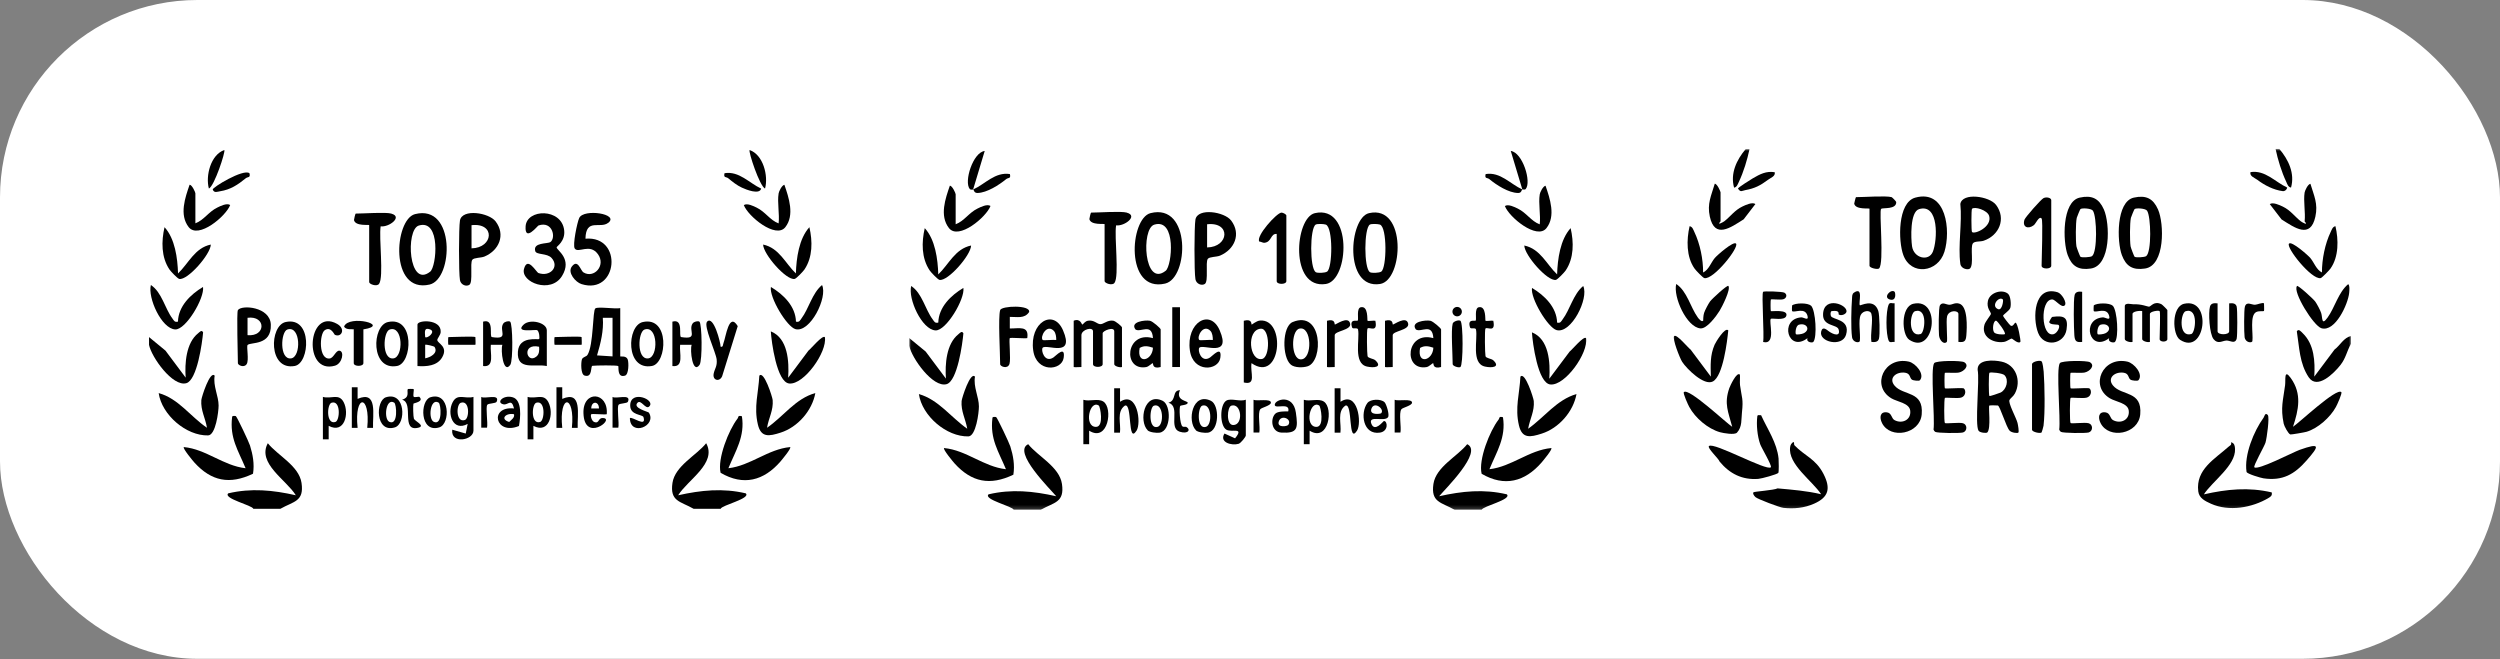 <?xml version="1.0" encoding="UTF-8"?> <svg xmlns="http://www.w3.org/2000/svg" width="671" height="177" viewBox="0 0 671 177" fill="none"><rect x="0" y="0" width="671" height="177" fill="#808080" stroke="none"/><rect width="671" height="176.824" rx="53" fill="white"></rect><g clip-path="url(#clip0_4990_708)"><path d="M186.164 136.558C182.624 134.526 179.746 134.63 180.491 129.613C181.175 125.032 186.93 122.233 189.539 118.958C192.499 124.348 184.549 128.805 182.024 132.93C188.152 131.562 194.011 130.961 200.159 132.412C201.629 133.801 193.659 135.604 193.431 136.558H186.185H186.164Z" fill="black"></path><path d="M67.99 136.558C67.763 135.625 59.792 133.801 61.262 132.412C67.431 130.961 73.27 131.541 79.398 132.93C76.872 128.805 68.943 124.348 71.883 118.958C74.491 122.233 80.247 125.011 80.93 129.613C81.675 134.651 78.797 134.547 75.257 136.558H68.011H67.99Z" fill="black"></path><path d="M40 90.474L44.41 94.102L49.834 101.358C49.565 97.543 49.917 92.029 53.188 89.438C53.602 89.106 54.12 88.422 54.513 89.21C54.285 91.905 52.919 102.042 50 102.85C46.335 103.866 40.663 95.864 40 92.568V90.495V90.474Z" fill="black"></path><path d="M111.384 57.472C122.294 54.673 121.694 74.906 115.297 76.378C104.469 78.865 105.815 58.902 111.384 57.472ZM112.398 60.54C108.817 61.639 109.645 77.539 115.462 72.916C117.181 71.548 118.382 58.695 112.398 60.54Z" fill="black"></path><path d="M63.312 111.702C63.664 111.992 66.811 118.626 67.1 119.58C67.866 122.026 68.322 124.555 67.908 127.146C61.635 130.152 56.728 129.157 52.173 124.14C51.78 123.705 48.964 120.326 49.337 119.994C55.32 120.554 59.937 125.011 65.92 125.674C63.912 120.844 61.614 117.569 62.297 111.951C62.235 111.495 63.27 111.64 63.333 111.702H63.312Z" fill="black"></path><path d="M199.124 111.702C199.994 117.154 197.427 120.969 195.501 125.674C201.464 124.99 206.101 120.554 212.084 119.994C212.457 120.326 209.869 123.394 209.476 123.871C205.004 129.012 199.559 130.504 193.41 126.897C192.499 123.166 195.584 115.392 197.944 112.365C198.275 111.93 197.944 111.412 199.124 111.723V111.702Z" fill="black"></path><path d="M147.698 64.997C149.292 63.877 148.339 59.213 144.53 60.519C144.282 60.602 140.803 65.08 141.073 60.747C141.362 56 150.72 55.813 151.424 61.784C151.776 64.748 149.395 66.137 149.395 66.386C149.395 67.174 153.702 69.433 150.844 74.077C147.843 78.969 139.706 75.756 140.638 72.19C141.569 68.625 143.93 73.082 144.53 73.289C147.635 74.367 150.203 71.63 148.05 69.246C146.849 67.899 143.971 68.459 143.66 67.401C142.977 65.018 146.952 65.494 147.698 64.976V64.997Z" fill="black"></path><path d="M126.001 76.44C125.11 77.021 123.682 76.44 123.454 75.196C123.102 73.31 123.123 61.058 123.454 59.172C124.054 55.938 131.238 57.078 133.019 59.421C135.772 63.048 133.93 67.215 130.038 68.853C129.085 69.247 127.222 69.122 126.767 69.724C126.083 70.677 127.015 75.756 125.98 76.44H126.001ZM126.559 66.655C132.46 66.552 133.019 59.711 126.559 60.436V66.655Z" fill="black"></path><path d="M166.475 82.721V95.657C166.475 95.781 168.09 95.367 168.483 96.486C168.773 97.295 168.794 100.487 167.759 100.819C165.564 101.503 166.123 98.456 165.937 98.248C165.688 97.999 159.705 98.062 159.001 98.186C158.442 98.29 159.105 101.482 156.89 100.798C155.834 100.466 155.917 97.315 156.186 96.465C156.413 95.781 157.345 95.781 157.676 95.263C159.353 92.61 159.022 83.24 159.809 82.763C160.637 82.245 165.088 82.991 166.475 82.701V82.721ZM164.384 85.292H161.796C162.065 88.733 161.217 92.112 160.244 95.388L164.405 95.657V85.313L164.384 85.292Z" fill="black"></path><path d="M163.225 59.814C161.072 61.494 157.263 58.425 157.138 64.064C167.366 63.194 165.834 79.301 156.082 76.254C154.468 75.756 152.252 73.165 153.474 71.548C155.13 69.371 155.772 72.605 156.621 73.123C159.416 74.823 162.687 71.278 160.492 68.231C158.298 65.184 155.213 68.106 154.261 66.697C153.64 65.785 154.923 59.669 155.461 58.508C156.662 55.917 166.331 57.41 163.246 59.814H163.225Z" fill="black"></path><path d="M57.618 100.84C57.142 103.555 58.674 106.292 58.674 108.841C58.674 110.479 57.888 116.802 55.859 116.864C50 117.009 43.416 111.35 42.588 105.504C47.867 106.934 51.159 111.847 55.548 114.812C55.113 112.158 53.83 110.147 54.037 107.37C54.099 106.582 56.397 99.326 57.618 100.84Z" fill="black"></path><path d="M205.873 114.812C210.242 111.826 213.534 106.934 218.834 105.504C217.985 110.23 214.093 114.666 209.517 116.118C206.432 117.113 204.259 117.527 203.41 113.92C202.292 109.194 203.575 105.483 203.803 100.839C205.025 99.347 207.323 106.582 207.385 107.369C207.612 110.147 206.308 112.158 205.873 114.812Z" fill="black"></path><path d="M105.049 57.347C108.155 58.177 104.428 61.058 102.171 60.747C101.654 63.836 103.062 74.346 101.737 76.191C101.136 77.02 99.087 76.274 99.087 75.715V60.436C99.087 60.208 95.401 60.809 95.008 59.068C94.987 58.965 95.36 57.327 95.464 57.327C97.658 57.327 103.434 56.891 105.049 57.327V57.347Z" fill="black"></path><path d="M211.567 101.358L216.991 94.102C217.592 93.688 220.78 89.79 221.401 90.495C222.043 94.496 215.791 103.306 211.836 102.933C208.462 102.622 207.054 91.677 206.888 88.94C211.505 90.785 211.816 97.046 211.546 101.358H211.567Z" fill="black"></path><path d="M63.85 83.24C64.802 81.747 72.525 82.307 72.691 87.137C72.897 92.838 67.266 91.76 66.459 92.589C66.086 92.962 66.914 96.694 66.19 97.751C65.465 98.808 63.85 98 63.85 97.481C63.85 95.491 63.477 83.841 63.85 83.24ZM66.438 89.957C71.428 90.412 71.448 84.65 66.438 85.292V89.957Z" fill="black"></path><path d="M206.909 77.021C210.283 79.031 213.534 82.224 213.637 86.329C214.548 86.536 214.673 86.059 215.107 85.479C217.095 82.846 217.964 78.7 220.635 76.502C222.229 79.84 217.405 89.417 213.492 88.339C211.174 87.697 206.433 79.778 206.909 77.021Z" fill="black"></path><path d="M47.764 86.329C47.867 82.203 51.139 79.011 54.492 77.021C54.948 79.985 49.876 88.567 47.019 88.422C43.333 88.215 39.607 79.882 40.497 76.502C43.437 78.41 44.265 82.825 46.273 85.479C46.708 86.059 46.832 86.536 47.743 86.329H47.764Z" fill="black"></path><path d="M112.047 98.248V87.116C112.047 85.831 118.527 85.561 118.279 89.148C118.217 89.977 117.347 90.847 117.368 91.262C117.43 92.195 120.329 92.962 118.714 95.844C117.389 98.227 114.49 98.414 112.047 98.248ZM114.118 90.474C114.594 90.993 117.14 89.044 115.401 88.401C113.766 87.8 114.035 89.127 114.118 90.474ZM116.643 93.128C116.519 92.9 114.283 92.382 114.118 92.547V96.175C115.443 95.926 117.679 94.828 116.643 93.128Z" fill="black"></path><path d="M204.817 65.639C209.144 66.552 210.78 70.698 213.616 73.392C213.74 69.288 214.444 64.064 217.239 60.975C218.109 64.727 218.15 69.018 215.914 72.335C215.562 72.853 213.74 74.781 213.285 74.864C211.028 75.3 204.879 68.251 204.817 65.639Z" fill="black"></path><path d="M47.785 73.392C50.621 70.698 52.277 66.531 56.583 65.639C56.521 68.251 50.352 75.3 48.116 74.864C47.66 74.781 45.838 72.853 45.486 72.335C43.251 69.018 43.292 64.748 44.161 60.975C46.977 64.064 47.66 69.288 47.785 73.392Z" fill="black"></path><path d="M180.471 86.328C183.597 85.416 182.044 90.371 182.831 90.474C187.655 91.241 184.611 88.692 185.895 86.826C186.268 86.287 187.344 86.08 187.717 86.328C188.421 86.784 188.566 96.797 187.758 97.937C185.874 100.549 185.129 93.874 185.646 92.547H182.541C182.293 94.724 183.68 98.663 180.471 98.248V86.349V86.328Z" fill="black"></path><path d="M129.666 86.328C132.792 85.416 131.239 90.371 132.026 90.474C136.85 91.241 133.806 88.692 135.09 86.826C135.462 86.287 136.539 86.08 136.912 86.328C137.616 86.784 137.76 96.797 136.953 97.937C135.069 100.549 134.324 93.874 134.841 92.547H131.736C131.487 94.724 132.875 98.663 129.666 98.248V86.349V86.328Z" fill="black"></path><path d="M146.766 98.248C143.64 97.564 138.651 99.596 139.003 94.393C139.313 90.06 144.427 91.262 144.696 90.993C144.882 90.806 144.758 89.023 144.199 88.63C143.785 88.339 138.029 89.48 140.555 87.116C142.294 85.479 146.766 86.598 146.766 88.671V98.248ZM144.696 93.066C139.913 92.009 141.342 97.834 143.971 95.699C144.758 95.056 144.779 94.019 144.696 93.066Z" fill="black"></path><path d="M104.138 86.432C111.384 84.836 110.68 97.481 106.581 98.228C99.418 99.534 99.77 87.386 104.138 86.432ZM104.594 88.443C102.813 89.044 102.42 96.549 105.567 96.196C108.362 95.885 108.217 87.22 104.594 88.443Z" fill="black"></path><path d="M76.665 86.432C83.911 84.836 83.207 97.481 79.108 98.228C71.945 99.534 72.297 87.386 76.665 86.432ZM77.121 88.443C75.34 89.044 74.947 96.549 78.094 96.196C80.889 95.885 80.744 87.22 77.121 88.443Z" fill="black"></path><path d="M172.542 86.432C179.788 84.836 179.084 97.481 174.985 98.228C167.821 99.534 168.173 87.386 172.542 86.432ZM172.997 88.443C171.217 89.044 170.823 96.549 173.97 96.196C176.765 95.885 176.62 87.22 172.997 88.443Z" fill="black"></path><path d="M193.431 93.066C194.135 93.211 193.99 92.526 194.197 92.029C194.839 90.433 195.647 83.633 198.007 87.531L193.825 100.984C193.141 102.581 191.195 102.125 191.547 100.3C191.816 98.932 192.541 98.352 192.355 96.486C192.168 94.62 188.732 87.427 189.788 86.328C191.527 84.545 193.411 91.967 193.411 93.045L193.431 93.066Z" fill="black"></path><path d="M52.442 59.939C54.782 59.047 55.941 56.871 58.322 55.71C59.171 55.295 60.889 54.425 61.78 55.026C60.682 58.011 53.229 64.272 50.641 60.955C48.053 57.638 49.71 52.994 50.89 49.574C51.552 49.615 52.442 51.605 52.442 51.895V59.918V59.939Z" fill="black"></path><path d="M208.979 51.916C209.062 51.377 209.828 49.74 210.531 49.594C211.712 53.015 213.326 57.742 210.78 60.975C208.233 64.209 200.739 58.032 199.642 55.047C200.532 54.445 202.25 55.316 203.099 55.731C205.48 56.892 206.639 59.089 208.979 59.96C209.269 57.493 208.585 54.279 208.979 51.937V51.916Z" fill="black"></path><path d="M89.853 89.853C89.708 89.79 88.818 87.51 87.162 88.629C85.713 89.624 85.485 96.569 88.487 96.217C89.563 96.092 90.122 94.04 91.075 94.123C92.503 94.227 91.903 97.564 89.915 98.145C81.241 100.674 82.462 82.431 90.474 86.93C92.917 88.298 91.613 90.703 89.853 89.853Z" fill="black"></path><path d="M127.077 106.52V115.579C127.077 118.211 120.887 119.289 121.384 115.33L125.007 116.366L125.524 113.775C121.57 115.952 119.872 111.018 121.508 107.929C122.812 105.462 124.862 107.183 127.098 106.52H127.077ZM123.703 108.095C122.419 108.489 122.315 113.506 124.738 112.739C126.021 112.345 126.125 107.328 123.703 108.095Z" fill="black"></path><path d="M97.534 88.402V97.461C97.534 98.435 94.946 98.435 94.946 97.461V88.402C94.946 88.257 92.752 88.692 92.358 87.614C93.683 84.38 104.987 87.241 97.534 88.402Z" fill="black"></path><path d="M86.644 106.52C88.859 107.183 90.929 105.462 92.233 107.929C93.828 110.997 92.44 116.553 88.217 114.293V117.921H86.664V106.54L86.644 106.52ZM88.983 108.095C87.741 108.489 87.492 114.045 90.018 113.257C91.26 112.863 91.509 107.307 88.983 108.095Z" fill="black"></path><path d="M141.59 106.52C143.806 107.183 145.876 105.462 147.18 107.929C148.774 110.997 147.387 116.553 143.164 114.293V117.921H141.611V106.54L141.59 106.52ZM143.93 108.095C142.688 108.489 142.439 114.045 144.965 113.257C146.207 112.863 146.456 107.307 143.93 108.095Z" fill="black"></path><path d="M162.832 111.184C162.066 111.329 158.898 110.997 158.691 111.184C158.401 111.474 158.774 112.987 159.478 113.257C161.01 113.837 160.348 111.972 162.066 112.22C164.84 112.635 156.849 118.75 156.6 110.914C156.393 104.592 163.349 105.11 162.853 111.184H162.832ZM160.762 109.629C160.762 107.598 158.712 107.577 158.691 109.629H160.762Z" fill="black"></path><path d="M94.428 103.949H95.981V107.059C101.447 104.675 99.977 111.433 100.122 114.833H98.569C99.48 105.773 95.008 105.628 95.981 114.833H94.428V103.949Z" fill="black"></path><path d="M149.354 103.949H150.907V107.059C156.373 104.675 154.903 111.433 155.048 114.833H153.495C154.406 105.773 149.934 105.628 150.907 114.833H149.354V103.949Z" fill="black"></path><path d="M137.967 109.629C137.284 106.81 136.373 108.758 135.172 108.53C133.04 108.116 134.986 105.898 137.595 106.623C140.203 107.349 139.686 112.158 139.292 114.335C132.895 116.988 131.177 108.924 137.967 109.629ZM137.967 111.184C135.814 110.728 134.075 112.469 136.663 113.257C137.305 112.594 138.154 112.158 137.967 111.184Z" fill="black"></path><path d="M103.6 106.623C108.858 104.986 109.045 113.775 105.98 114.708C100.701 116.325 100.763 107.494 103.6 106.623ZM105.815 108.074C103.537 106.644 102.896 112.552 104.531 113.236C106.912 114.252 106.436 108.468 105.815 108.074Z" fill="black"></path><path d="M115.525 106.623C120.784 104.986 120.97 113.775 117.906 114.708C112.627 116.325 112.689 107.494 115.525 106.623ZM117.741 108.074C115.463 106.644 114.821 112.552 116.457 113.236C118.838 114.252 118.362 108.468 117.741 108.074Z" fill="black"></path><path d="M174.239 109.111C173.307 110.023 172.065 107.162 171.133 108.075C169.663 109.526 174.011 110.5 174.156 110.749C176.392 114.335 169.125 117.258 169.063 112.221C169.601 111.682 173.638 114.895 172.707 111.951C172.458 111.184 169.146 111.516 169.146 108.842C169.146 104.488 176.102 107.287 174.259 109.09L174.239 109.111Z" fill="black"></path><path d="M111.012 104.447C111.199 104.633 110.764 106.167 111.054 106.499C111.261 106.727 112.441 106.395 112.565 106.52C113.89 107.826 111.033 108.178 110.971 108.344C110.826 108.821 110.909 111.847 111.095 112.386C111.302 113.008 114.283 114.294 112.296 114.791C107.451 116.014 111.219 108.054 107.907 107.287C110.122 106.623 109.108 105.069 109.459 104.426C109.501 104.364 110.95 104.364 111.012 104.426V104.447Z" fill="black"></path><path d="M60.206 40.266C60.578 40.681 57.535 49.947 56.065 50.611C55.133 47.211 56.541 41.531 60.206 40.266Z" fill="black"></path><path d="M205.336 50.611C203.866 49.926 200.822 40.681 201.195 40.266C204.859 41.531 206.267 47.211 205.336 50.611Z" fill="black"></path><path d="M204.301 50.631C203.824 52.331 200.284 50.9 199.125 50.361C197.8 49.76 196.537 48.744 195.44 47.832C194.901 47.397 194.135 47.832 194.467 46.485C198.421 45.863 201.071 49.138 204.321 50.631H204.301Z" fill="black"></path><path d="M66.955 46.485C67.286 47.812 66.52 47.397 65.982 47.832C63.85 49.574 61.883 50.9 59.067 51.336C58.363 51.439 57.494 51.895 57.1 50.88C56.893 50.361 65.299 45.241 66.934 46.485H66.955Z" fill="black"></path><path d="M164.384 106.52C165.337 107.183 169.477 105.545 168.546 107.805C168.318 108.344 166.31 108.199 166.02 108.655C165.544 109.381 166.227 113.527 165.958 114.791H164.405V106.499L164.384 106.52Z" fill="black"></path><path d="M129.148 106.52C130.1 107.183 134.241 105.545 133.309 107.805C133.082 108.344 131.073 108.199 130.783 108.655C130.307 109.381 130.991 113.527 130.721 114.791H129.169V106.499L129.148 106.52Z" fill="black"></path><path d="M156.103 90.475C156.103 90.475 156.207 92.547 156.103 92.547H148.857C148.753 92.547 148.753 90.475 148.857 90.475C149.913 90.475 155.855 90.205 156.103 90.475Z" fill="black"></path><path d="M127.595 90.475C127.595 90.475 127.698 92.547 127.595 92.547H120.349C120.245 92.547 120.245 90.475 120.349 90.475C121.404 90.475 127.346 90.205 127.595 90.475Z" fill="black"></path></g><mask id="mask0_4990_708" style="mask-type:luminance" maskUnits="userSpaceOnUse" x="244" y="40" width="183" height="97"><path d="M426.221 40H244.039V136.824H426.221V40Z" fill="white"></path></mask><g mask="url(#mask0_4990_708)"><path d="M272.07 136.824C271.842 135.891 263.859 134.066 265.331 132.677C271.489 131.226 277.357 131.807 283.494 133.196C282.063 131.433 271.614 121.253 275.968 119.221C278.58 122.497 284.344 125.276 285.028 129.878C285.774 134.916 282.892 134.813 279.347 136.824H272.09H272.07Z" fill="black"></path><path d="M390.415 136.824C386.869 134.792 383.987 134.896 384.734 129.878C385.418 125.296 391.182 122.497 393.794 119.221C398.148 121.253 387.699 131.433 386.268 133.196C392.405 131.807 398.273 131.226 404.43 132.677C405.902 134.066 397.92 135.87 397.692 136.824H390.435H390.415Z" fill="black"></path><path d="M244.039 90.734L248.455 94.362L253.887 101.619C253.617 97.804 253.97 92.289 257.246 89.697C257.66 89.365 258.179 88.681 258.573 89.469C258.344 92.164 256.976 102.303 254.053 103.112C250.383 104.127 244.702 96.124 244.039 92.828V90.754V90.734Z" fill="black"></path><path d="M308.788 57.208C319.715 54.409 319.114 74.645 312.707 76.117C301.864 78.605 303.211 58.639 308.788 57.208ZM309.804 60.297C306.218 61.396 307.047 77.299 312.873 72.675C314.594 71.307 315.796 58.452 309.804 60.297Z" fill="black"></path><path d="M352.909 57.209C363.089 54.886 362.156 75.246 355.873 76.221C346.087 77.734 347.518 58.432 352.909 57.209ZM353.137 73.049C353.655 73.36 355.645 73.256 356.184 72.904C357.677 71.95 357.822 60.941 355.832 60.277C355.293 60.09 353.572 60.028 353.137 60.277C351.54 61.252 351.519 72.053 353.137 73.028V73.049Z" fill="black"></path><path d="M367.444 57.209C377.624 54.886 376.691 75.246 370.409 76.221C360.622 77.734 362.053 58.432 367.444 57.209ZM367.672 73.049C368.19 73.36 370.181 73.256 370.72 72.904C372.212 71.95 372.357 60.941 370.367 60.277C369.828 60.09 368.107 60.028 367.672 60.277C366.075 61.252 366.055 72.053 367.672 73.028V73.049Z" fill="black"></path><path d="M403.393 111.965C404.264 117.418 401.693 121.233 399.765 125.939C405.736 125.255 410.38 120.818 416.372 120.258C416.745 120.59 414.154 123.658 413.76 124.135C409.281 129.277 403.828 130.77 397.671 127.162C396.758 123.43 399.848 115.655 402.211 112.628C402.543 112.193 402.211 111.675 403.393 111.986V111.965Z" fill="black"></path><path d="M267.383 111.965C267.736 112.255 270.887 118.89 271.178 119.843C271.945 122.29 272.401 124.819 271.986 127.411C265.704 130.417 260.79 129.422 256.229 124.405C255.835 123.969 253.015 120.59 253.388 120.258C259.38 120.818 264.004 125.276 269.996 125.939C267.985 121.108 265.683 117.832 266.367 112.214C266.305 111.758 267.342 111.903 267.404 111.965H267.383Z" fill="black"></path><path d="M323.404 76.2C322.513 76.781 321.082 76.2 320.854 74.956C320.502 73.07 320.523 60.816 320.854 58.929C321.456 55.695 328.65 56.835 330.433 59.178C333.191 62.806 331.345 66.974 327.447 68.612C326.494 69.006 324.628 68.881 324.172 69.483C323.487 70.436 324.42 75.516 323.384 76.2H323.404ZM323.985 66.414C329.894 66.311 330.454 59.468 323.985 60.194V66.414Z" fill="black"></path><path d="M410.152 115.075C414.465 112.048 417.845 107.258 423.131 105.766C422.281 110.493 418.384 114.93 413.802 116.381C410.712 117.376 408.535 117.791 407.685 114.183C406.566 109.456 407.851 105.745 408.079 101.101C409.302 99.608 411.604 106.844 411.666 107.632C411.894 110.368 410.609 112.442 410.152 115.075Z" fill="black"></path><path d="M261.683 101.101C261.206 103.817 262.74 106.554 262.74 109.104C262.74 110.742 261.952 117.066 259.92 117.128C254.053 117.273 247.46 111.613 246.63 105.766C251.897 107.259 255.276 112.048 259.609 115.075C259.153 112.442 257.889 110.39 258.096 107.632C258.158 106.844 260.459 99.588 261.683 101.101Z" fill="black"></path><path d="M288.16 86.09C290.005 85.302 290.357 87.189 290.482 87.127C290.855 86.961 291.145 86.214 292.078 86.069C293.633 85.841 294.38 86.919 295.25 87.002C296.204 87.085 297.179 85.841 298.775 86.069C299.439 86.173 301.139 87.603 301.139 87.894V98.509C300.537 98.716 299.065 98.281 299.065 97.742V88.93C299.065 87.52 295.955 88.785 295.955 89.449V97.742C295.955 98.716 293.364 98.716 293.364 97.742V88.93C293.364 87.603 290.254 88.433 290.254 89.967V98.509C290.254 98.509 288.18 98.613 288.18 98.509V86.09H288.16Z" fill="black"></path><path d="M302.444 57.084C305.554 57.913 301.822 60.795 299.562 60.484C299.043 63.574 300.453 74.085 299.126 75.931C298.525 76.76 296.472 76.013 296.472 75.454V60.173C296.472 59.945 292.782 60.547 292.388 58.805C292.367 58.701 292.741 57.063 292.844 57.063C295.042 57.063 300.826 56.628 302.444 57.063V57.084Z" fill="black"></path><path d="M415.856 101.619L421.288 94.362C421.889 93.948 425.082 90.05 425.704 90.755C426.347 94.756 420.085 103.568 416.125 103.195C412.746 102.884 411.336 91.936 411.17 89.2C415.793 91.045 416.104 97.306 415.835 101.619H415.856Z" fill="black"></path><path d="M333.833 86.09C336.135 85.468 335.803 87.023 335.928 87.106C336.031 87.189 337.151 86.111 338.229 86.028C345.299 85.551 343.827 102.987 335.907 97.472C335.492 100.002 337.317 103.485 333.833 102.656V86.09ZM338.353 88.225C334.476 88.578 335.285 96.975 338.706 96.353C340.966 95.938 340.904 87.977 338.353 88.225Z" fill="black"></path><path d="M279.865 93.326C279.306 93.906 280.342 97.555 282.747 95.938C283.452 95.461 286.002 92.6 285.484 96.062C284.966 99.525 278.165 100.126 277.315 94.051C276.258 86.567 282.747 82.69 285.318 88.661C288.553 96.166 280.902 92.248 279.865 93.326ZM282.851 88.806C280.923 86.816 279.077 90.465 279.865 91.252C280.052 91.439 282.789 91.128 283.494 91.252C283.514 90.485 283.39 89.366 282.851 88.806Z" fill="black"></path><path d="M321.913 93.326C321.353 93.906 322.39 97.555 324.795 95.938C325.5 95.461 328.05 92.6 327.532 96.062C327.014 99.525 320.213 100.126 319.363 94.051C318.306 86.567 324.795 82.69 327.366 88.661C330.6 96.166 322.95 92.248 321.913 93.326ZM324.878 88.806C322.95 86.816 321.105 90.465 321.892 91.252C322.079 91.439 324.816 91.128 325.521 91.252C325.541 90.485 325.417 89.366 324.878 88.806Z" fill="black"></path><path d="M342.666 62.786C340.946 62.661 341.381 65.004 339.308 65.17C338.934 65.191 338.437 64.838 338.001 64.838C336.986 63.408 342.687 57.084 343.952 57.063C344.387 57.063 345.258 57.54 345.258 57.851V75.454C345.258 76.428 342.666 76.428 342.666 75.454V62.765V62.786Z" fill="black"></path><path d="M386.787 98.509C384.485 99.131 384.817 97.576 384.693 97.493C384.506 97.369 383.635 98.406 382.868 98.53C376.524 99.587 377.353 88.702 384.713 90.755C384.444 86.546 381.396 89.345 380.028 88.433C378.473 86.359 382.557 85.841 383.905 86.09C384.651 86.235 386.787 88.122 386.787 88.412V98.509ZM384.713 93.326C383.428 92.911 382.391 92.662 381.147 93.388C380.276 97.991 384.589 96.809 384.713 93.326Z" fill="black"></path><path d="M311.525 98.509C309.223 99.131 309.555 97.576 309.431 97.493C309.244 97.369 308.373 98.406 307.606 98.53C301.262 99.587 302.091 88.702 309.452 90.755C309.182 86.546 306.134 89.345 304.766 88.433C303.211 86.359 307.295 85.841 308.643 86.09C309.389 86.235 311.525 88.122 311.525 88.412V98.509ZM309.452 93.326C308.166 92.911 307.129 92.662 305.885 93.388C305.015 97.991 309.327 96.809 309.452 93.326Z" fill="black"></path><path d="M268.442 83.229C268.794 82.068 276.631 81.777 276.217 83.747C274.993 85.613 272.961 85.012 271.033 85.053V88.163C273.501 88.205 276.237 87.292 275.719 90.755C274.89 90.9 271.241 90.547 271.033 90.755C270.743 91.045 271.344 96.394 270.95 97.659C270.473 99.172 268.442 98.385 268.442 97.742C268.442 94.901 267.861 85.095 268.442 83.249V83.229Z" fill="black"></path><path d="M346.44 97.846C344.076 95.897 344.097 87.624 346.938 86.442C354.961 83.104 355.272 96.871 351.001 98.302C349.737 98.716 347.497 98.737 346.44 97.866V97.846ZM348.741 88.204C346.44 88.785 346.461 96.456 349.156 96.456C352.349 96.456 352.121 87.375 348.741 88.204Z" fill="black"></path><path d="M251.835 86.587C251.938 82.461 255.214 79.269 258.573 77.278C259.029 80.243 253.949 88.826 251.088 88.681C247.398 88.474 243.666 80.139 244.557 76.76C247.501 78.667 248.331 83.083 250.342 85.737C250.777 86.318 250.902 86.795 251.814 86.587H251.835Z" fill="black"></path><path d="M411.189 77.278C414.568 79.289 417.823 82.482 417.927 86.587C418.839 86.795 418.964 86.318 419.399 85.737C421.389 83.104 422.26 78.957 424.935 76.76C426.531 80.098 421.7 89.677 417.782 88.598C415.46 87.956 410.712 80.036 411.189 77.278Z" fill="black"></path><path d="M251.833 73.65C254.673 70.954 256.332 66.787 260.645 65.895C260.582 68.508 254.404 75.557 252.165 75.122C251.709 75.039 249.884 73.111 249.532 72.592C247.292 69.275 247.334 65.004 248.205 61.23C251.024 64.32 251.709 69.544 251.833 73.65Z" fill="black"></path><path d="M409.117 65.895C413.45 66.808 415.088 70.954 417.928 73.65C418.053 69.544 418.758 64.32 421.557 61.23C422.427 64.983 422.469 69.275 420.23 72.592C419.877 73.111 418.053 75.039 417.597 75.122C415.337 75.557 409.179 68.508 409.117 65.895Z" fill="black"></path><path d="M256.499 60.194C258.842 59.303 260.003 57.126 262.387 55.964C263.237 55.55 264.958 54.679 265.849 55.28C264.751 58.266 257.287 64.527 254.695 61.21C252.103 57.893 253.762 53.248 254.944 49.827C255.607 49.869 256.499 51.859 256.499 52.15V60.173V60.194Z" fill="black"></path><path d="M413.264 52.17C413.347 51.631 414.114 49.993 414.819 49.848C416.001 53.269 417.618 57.996 415.068 61.231C412.517 64.465 405.012 58.287 403.913 55.301C404.805 54.7 406.525 55.571 407.376 55.985C409.76 57.146 410.921 59.344 413.264 60.215C413.554 57.748 412.87 54.534 413.264 52.191V52.17Z" fill="black"></path><path d="M398.729 86.09C398.874 86.256 400.325 85.986 400.802 86.09C401.486 89.428 399.226 87.666 398.708 88.163C398.438 88.412 398.563 95.026 398.708 95.586C398.853 96.187 400.284 96.228 400.802 96.705C402.792 98.571 400.387 98.799 398.563 98.385C394.789 97.555 396.676 91.025 396.158 88.433C396.033 87.811 394.727 88.433 394.561 87.894C393.773 85.427 395.867 86.277 396.075 86.049C396.365 85.737 395.66 82.71 396.904 82.462C398.977 82.026 398.563 85.924 398.708 86.09H398.729Z" fill="black"></path><path d="M367.07 86.09C367.216 86.256 368.667 85.986 369.144 86.09C369.828 89.428 367.568 87.666 367.05 88.163C366.78 88.412 366.905 95.026 367.05 95.586C367.195 96.187 368.625 96.228 369.144 96.705C371.134 98.571 368.729 98.799 366.905 98.385C363.131 97.555 365.018 91.025 364.499 88.433C364.375 87.811 363.069 88.433 362.903 87.894C362.115 85.427 364.209 86.277 364.417 86.049C364.707 85.737 364.002 82.71 365.246 82.462C367.319 82.026 366.905 85.924 367.05 86.09H367.07Z" fill="black"></path><path d="M334.374 107.3V116.879C334.374 117.252 333.047 118.931 332.445 119.118C330.559 119.678 327.179 118.724 328.651 116.36L331.492 117.646C334.042 114.494 330.579 116.174 329.149 115.324C327.345 114.246 327.345 108.606 329.149 107.528C330.393 106.782 332.839 107.901 334.353 107.279L334.374 107.3ZM330.496 108.876C329.356 109.207 329.024 114.08 330.994 114.08C333.793 114.08 333.254 108.067 330.496 108.876Z" fill="black"></path><path d="M349.944 107.3C351.582 107.839 353.862 106.844 355.314 107.777C357.968 109.477 356.62 118.807 351.499 115.593V119.222H349.944V107.321V107.3ZM354.09 108.855C351.603 107.196 350.027 114.557 353.323 114.577C355.563 114.577 354.464 109.104 354.09 108.855Z" fill="black"></path><path d="M290.772 107.3C292.41 107.839 294.691 106.844 296.142 107.777C298.796 109.477 297.448 118.807 292.327 115.593V119.222H290.772V107.321V107.3ZM294.919 108.855C292.431 107.196 290.855 114.557 294.151 114.577C296.391 114.577 295.292 109.104 294.919 108.855Z" fill="black"></path><path d="M358.238 104.211H359.793V107.839C364.417 104.77 365.578 113.541 364.209 115.614C361.763 119.387 363.152 108.005 361.078 108.876C358.798 110.514 360.083 113.686 359.772 116.132H358.217V104.211H358.238Z" fill="black"></path><path d="M299.065 104.211H300.62V107.839C305.244 104.77 306.405 113.541 305.036 115.614C302.59 119.387 303.979 108.005 301.906 108.876C299.625 110.514 300.91 113.686 300.599 116.132H299.044V104.211H299.065Z" fill="black"></path><path d="M342.273 111.053C342.978 110.348 344.802 110.431 345.777 110.41C346.316 107.818 342.045 109.954 342.148 108.606C342.252 107.176 347.083 105.683 347.809 110.721C348.41 114.992 348.348 116.34 343.952 116.112C341.195 115.967 340.925 112.4 342.273 111.053ZM345.777 114.038C346.917 112.421 343.683 111.074 343.185 113.271C342.833 114.847 345.487 114.453 345.777 114.038Z" fill="black"></path><path d="M371.61 107.943C372.086 108.42 373.019 111.364 372.543 111.986C371.568 113.313 367.09 111.302 368.085 113.769C369.018 116.07 371.257 113.022 371.444 113.002C372.418 112.939 372.75 115.738 370.386 116.112C365.804 116.817 365.016 110.845 367.007 108.171C367.836 107.051 370.697 107.031 371.589 107.943H371.61ZM370.697 110.928C371.734 109.871 368.894 107.57 368.106 109.643C367.38 111.571 370.552 111.073 370.697 110.928Z" fill="black"></path><path d="M371.734 86.09C374.035 85.468 373.704 87.023 373.828 87.106C374.015 87.23 377.498 84.597 377.954 86.878C378.306 88.64 373.807 88.806 373.807 89.967V98.509C373.807 98.509 371.734 98.613 371.734 98.509V86.09Z" fill="black"></path><path d="M356.164 86.09C358.465 85.468 358.134 87.023 358.258 87.106C358.445 87.23 361.928 84.597 362.384 86.878C362.736 88.64 358.237 88.806 358.237 89.967V98.509C358.237 98.509 356.164 98.613 356.164 98.509V86.09Z" fill="black"></path><path d="M320.98 115.469C318.575 113.064 320.005 105.165 325.002 107.57C327.345 108.689 327.324 115.635 324.193 116.132C323.385 116.257 321.54 116.05 320.959 115.49L320.98 115.469ZM322.68 108.876C321.457 109.249 321.125 115.386 323.696 114.557C325.458 113.976 325.23 108.067 322.68 108.876Z" fill="black"></path><path d="M308.021 115.469C305.616 113.064 307.047 105.165 312.044 107.57C314.386 108.689 314.366 115.635 311.235 116.132C310.426 116.257 308.581 116.05 308.001 115.49L308.021 115.469ZM309.721 108.876C308.498 109.249 308.166 115.386 310.737 114.557C312.5 113.976 312.272 108.067 309.721 108.876Z" fill="black"></path><path d="M316.708 82.462H314.635V98.509H316.708V82.462Z" fill="black"></path><path d="M389.897 86.857C390.084 86.235 391.515 85.8 391.971 86.09C392.759 86.608 392.738 97.991 391.971 98.509C391.535 98.799 389.897 98.26 389.897 97.742C389.897 95.358 389.421 88.557 389.897 86.878V86.857Z" fill="black"></path><path d="M316.708 104.729C315.443 107.528 318.781 107.549 318.781 108.088C318.781 108.751 316.978 108.731 316.791 108.938C316.418 109.373 316.667 113.935 317.372 114.453C317.662 114.681 318.222 114.474 318.388 114.577C319.673 115.282 318.947 116.588 316.667 115.883C313.453 114.909 316.978 109.062 313.598 108.088C315.879 107.507 314.49 104.77 316.708 104.729Z" fill="black"></path><path d="M408.599 50.864L405.489 40.518C408.64 40.892 411.128 48.832 409.49 50.74C409.262 51.009 408.702 50.781 408.599 50.864Z" fill="black"></path><path d="M261.185 50.864C261.185 50.864 260.522 51.009 260.294 50.74C258.656 48.812 261.144 40.871 264.295 40.518L261.185 50.864Z" fill="black"></path><path d="M408.598 50.864C408.328 51.051 408.39 51.818 407.437 51.797C404.886 51.756 401.652 49.662 399.724 48.065C399.185 47.63 398.418 48.065 398.749 46.718C402.709 46.075 405.343 49.392 408.618 50.864H408.598Z" fill="black"></path><path d="M261.184 50.864C264.439 49.392 267.072 46.096 271.053 46.718C271.385 48.044 270.618 47.63 270.079 48.065C268.15 49.641 264.916 51.735 262.366 51.797C261.391 51.797 261.454 51.051 261.205 50.864H261.184Z" fill="black"></path><path d="M336.447 107.3C337.297 107.735 341.112 106.885 341.112 108.067C341.112 108.876 338.562 109.394 338.251 109.85C337.504 110.928 338.292 114.598 338.002 116.091H336.447V107.279V107.3Z" fill="black"></path><path d="M374.326 107.3C375.176 107.735 378.991 106.885 378.991 108.067C378.991 108.876 376.441 109.394 376.13 109.85C375.384 110.928 376.171 114.598 375.881 116.091H374.326V107.279V107.3Z" fill="black"></path><path d="M391.1 84.908C391.798 84.908 392.364 84.342 392.364 83.643C392.364 82.945 391.798 82.379 391.1 82.379C390.401 82.379 389.835 82.945 389.835 83.643C389.835 84.342 390.401 84.908 391.1 84.908Z" fill="black"></path></g><mask id="mask1_4990_708" style="mask-type:luminance" maskUnits="userSpaceOnUse" x="448" y="40" width="183" height="97"><path d="M631 40H448.817V136.824H631V40Z" fill="white"></path></mask><g mask="url(#mask1_4990_708)"><path d="M631.002 92.289C629.862 94.28 629.655 96.104 628.162 97.991C626.42 100.209 621.942 104.667 619.661 101.267C617.152 97.514 617.152 93.181 616.468 88.93C616.945 88.101 617.65 89.055 618.044 89.428C621.175 92.434 621.382 97.037 621.154 101.08L626.586 93.823C628.058 92.745 629.095 90.548 631.002 90.216V92.289Z" fill="black"></path><path d="M611.803 40C614.249 42.902 615.97 46.551 614.913 50.346C614.125 50.221 613.897 49.392 613.627 48.791C612.383 46.157 611.367 42.861 610.766 39.979H611.803V40Z" fill="black"></path><path d="M469.574 40C468.972 42.861 467.977 46.158 466.713 48.812C466.422 49.413 466.194 50.242 465.427 50.367C464.37 46.572 466.091 42.903 468.537 40.021H469.574V40Z" fill="black"></path><path d="M541.726 116.111C541.498 116.339 539.901 116.153 539.383 115.593C538.45 114.619 536.791 108.917 536.211 108.834C535.796 108.772 534.013 108.772 533.93 108.855C533.64 109.145 534.448 115.013 533.391 116.07C533.142 116.319 531.421 116.153 531.048 115.614C529.991 114.017 531.38 102.054 530.799 99.255C530.675 96.353 535.091 96.601 537.206 97.058C541.083 97.866 542.617 102.241 540.793 105.62C540.357 106.429 539.694 106.781 539.362 107.321C538.885 108.088 541.166 112.131 541.498 113.499C541.643 114.08 541.954 115.883 541.726 116.111ZM537.994 100.686C537.455 100.147 534.2 99.794 533.951 100.064C533.743 100.292 533.743 106.035 533.951 106.284C534.054 106.408 536.584 105.537 536.936 105.372C538.554 104.604 539.258 101.951 537.994 100.686Z" fill="black"></path><path d="M514.066 53.041C522.463 50.74 523.624 61.956 521.883 67.575C520.141 73.194 512.905 74.064 510.853 68.466C509.463 64.734 509.277 54.347 514.066 53.041ZM515.082 56.13C512.615 56.856 512.884 64.009 513.195 66.124C513.672 69.317 517.674 70.25 518.773 67.575C520.037 64.486 520.473 54.513 515.082 56.13Z" fill="black"></path><path d="M572.721 53.041C575.997 52.315 577.904 53.269 579.21 56.213C580.89 59.987 581.139 71.266 575.727 72.074C572.451 72.572 570.627 71.493 569.507 68.466C568.16 64.859 567.931 54.098 572.721 53.041ZM572.928 68.923C573.26 69.171 575.561 69.068 576.017 68.757C577.531 67.699 577.344 58.1 576.266 56.545C575.831 55.923 573.384 55.778 572.928 56.109C572.824 56.192 571.995 58.203 571.933 58.473C571.622 59.924 571.622 64.631 571.85 66.124C571.912 66.497 572.804 68.84 572.928 68.923Z" fill="black"></path><path d="M558.187 53.041C561.463 52.315 563.37 53.269 564.677 56.213C566.356 59.987 566.605 71.266 561.193 72.074C557.918 72.572 556.093 71.493 554.973 68.466C553.626 64.859 553.398 54.098 558.187 53.041ZM558.394 68.923C558.726 69.171 561.028 69.068 561.484 68.757C562.997 67.699 562.811 58.1 561.733 56.545C561.297 55.923 558.851 55.778 558.394 56.109C558.291 56.192 557.461 58.203 557.399 58.473C557.088 59.924 557.088 64.631 557.316 66.124C557.379 66.497 558.27 68.84 558.394 68.923Z" fill="black"></path><path d="M591.568 132.677C597.705 131.288 603.552 130.708 609.73 132.159C609.896 132.968 609.523 133.279 608.88 133.652C604.422 136.306 598.244 137.363 593.434 135.207C591.837 134.481 590.241 133.714 590.013 131.889C589.287 126.001 594.45 123.202 598.161 119.885C598.555 119.532 599.011 119.491 598.804 118.703C599.737 118.91 599.84 119.698 599.882 120.507C600.089 124.923 593.786 129.194 591.526 132.677H591.568Z" fill="black"></path><path d="M481.662 119.553C484.357 122.352 487.322 123.14 489.395 127.141C491.468 131.143 490.784 133.465 486.907 135.186C484.295 136.347 481.517 136.617 478.655 136.306C477.681 136.202 471.751 133.963 471.171 133.424C470.797 133.092 470.341 132.428 470.632 132.138C470.88 131.91 476.147 131.578 477.1 131.081C481.019 131.433 484.958 131.744 488.794 132.657C486.492 129.111 479.775 124.571 480.48 119.968C480.563 119.367 480.812 119.035 481.268 118.662C481.724 118.579 481.371 119.221 481.662 119.532V119.553Z" fill="black"></path><path d="M573.882 102.096C573.716 102.282 572.223 102.179 571.808 101.888C571.166 101.432 571.435 100.271 570.025 100.043C567.662 99.67 565.464 101.432 567.123 103.464C569.486 106.325 575.001 104.791 574.441 111.218C573.965 116.547 566.003 117.998 563.785 113.54C563.038 112.027 563.266 110.41 565.132 110.679C566.438 110.866 566.273 112.317 567.164 112.773C569.196 113.851 571.684 112.69 571.352 110.182C571.083 108.15 567.828 107.839 566.293 106.906C560.778 103.609 564.344 95.585 570.979 97.058C572.824 97.472 575.416 100.52 573.902 102.116L573.882 102.096Z" fill="black"></path><path d="M515.228 102.096C515.062 102.282 513.569 102.179 513.154 101.888C512.512 101.432 512.781 100.271 511.371 100.043C509.008 99.67 506.81 101.432 508.469 103.464C510.832 106.325 516.347 104.791 515.788 111.218C515.311 116.547 507.349 117.998 505.131 113.54C504.384 112.027 504.612 110.41 506.478 110.679C507.785 110.866 507.619 112.317 508.51 112.773C510.542 113.851 513.03 112.69 512.698 110.182C512.429 108.15 509.174 107.839 507.639 106.906C502.124 103.609 505.691 95.585 512.325 97.058C514.17 97.472 516.762 100.52 515.249 102.116L515.228 102.096Z" fill="black"></path><path d="M608.694 111.446C609.171 111.985 608.424 117.625 608.051 118.827C607.72 119.864 604.713 125.089 605.066 125.421C605.999 126.312 615.494 121.357 617.236 120.735C622.896 118.724 622.523 119.678 619.081 123.596C615.847 127.287 612.675 129.132 607.533 128.385C606.807 128.282 603.055 127.183 602.972 126.644C602.287 122.145 604.921 115.717 607.554 112.089C607.782 111.778 607.927 110.555 608.715 111.426L608.694 111.446Z" fill="black"></path><path d="M472.682 111.447C474.403 115.241 476.933 118.807 477.368 123.078C477.43 123.741 477.472 126.685 477.306 126.914C476.995 127.328 472.786 128.469 471.936 128.531C467.603 128.862 464.223 127.142 461.528 123.866C461.341 123.14 458.128 120.217 458.687 119.719C459.973 118.579 474.154 126.499 475.295 125.421C475.689 125.048 472.765 120.175 472.434 119.222C471.666 117.024 471.376 114.017 471.666 111.716C471.729 111.239 472.268 111.488 472.703 111.447H472.682Z" fill="black"></path><path d="M528.725 72.074C528.269 72.531 526.341 72.199 526.154 70.81C525.491 65.979 526.673 59.759 526.154 54.742C526.673 51.59 533.971 52.627 535.754 55.011C538.511 58.702 536.583 63.201 532.416 64.611C531.504 64.921 529.969 64.673 529.513 65.336C528.767 66.414 529.845 70.955 528.746 72.074H528.725ZM529.285 62.268C529.99 62.993 534.738 60.879 533.888 57.955C533.432 56.4 529.969 55.343 529.285 56.048C529.078 56.276 529.078 62.039 529.285 62.268Z" fill="black"></path><path d="M555.74 100.064C555.595 100.209 555.595 104.065 555.74 104.211C555.927 104.397 559.7 104.065 560.613 104.19C561.359 104.293 561.629 106.242 560.074 106.719C559.099 107.01 555.948 106.616 555.74 106.802C555.512 107.051 555.492 113.292 555.74 113.541C555.989 113.789 559.597 113.292 560.613 113.603C561.795 113.955 561.795 115.697 560.613 116.07C559.783 116.319 553.646 116.257 553.128 115.904C552.921 115.759 552.776 115.531 552.693 115.303C553.107 112.442 551.822 99.007 552.858 97.472C553.335 96.747 560.136 96.726 560.944 97.224C562.417 98.136 560.882 99.691 559.535 99.981C558.622 100.188 555.886 99.939 555.74 100.085V100.064Z" fill="black"></path><path d="M522.008 100.064C521.863 100.209 521.863 104.065 522.008 104.211C522.195 104.397 525.969 104.065 526.881 104.19C527.627 104.293 527.897 106.242 526.342 106.719C525.367 107.01 522.216 106.616 522.008 106.802C521.78 107.051 521.76 113.292 522.008 113.541C522.257 113.789 525.865 113.292 526.881 113.603C528.063 113.955 528.063 115.697 526.881 116.07C526.051 116.319 519.914 116.257 519.396 115.904C519.189 115.759 519.044 115.531 518.961 115.303C519.375 112.442 518.09 99.007 519.127 97.472C519.603 96.747 526.404 96.726 527.213 97.224C528.685 98.136 527.15 99.691 525.803 99.981C524.89 100.188 522.154 99.939 522.008 100.085V100.064Z" fill="black"></path><path d="M615.432 114.557C617.008 113.561 627.147 103.962 628.411 105.247C628.702 105.538 627.292 108.627 626.96 109.228C625.447 112.006 622.15 114.971 619.102 115.883C618.563 116.049 614.956 116.671 614.728 116.609C614.168 116.443 613.069 114.349 612.944 113.707C612.053 109.394 612.799 107.404 613.318 103.402C613.504 101.972 612.965 98.862 614.831 101.453C617.9 105.703 616.946 109.995 615.432 114.577V114.557Z" fill="black"></path><path d="M466.981 100.582C467.085 100.686 466.919 102.697 467.022 103.381C467.478 106.781 467.955 106.989 467.541 110.7C467.333 112.504 467.644 114.556 466.214 116.111C465.592 116.796 462.648 116.277 461.652 116.008C458.397 115.095 454.997 112.172 453.401 109.228C453.069 108.627 451.659 105.537 451.949 105.247C453.214 103.962 463.353 113.561 464.928 114.556C463.871 110.534 462.689 108.399 464.14 104.19C464.348 103.609 466.152 99.628 467.002 100.561L466.981 100.582Z" fill="black"></path><path d="M507.743 52.937C507.888 52.979 508.925 54.036 508.946 54.223C509.029 56.296 505.359 55.695 504.903 56.047C504.281 56.566 505.774 70.602 504.343 72.053C503.991 72.406 501.772 71.95 501.772 71.307V56.027C501.772 55.799 498.019 56.379 497.667 54.658C497.667 54.575 498.061 52.917 498.144 52.917C500.3 52.917 506.168 52.481 507.743 52.917V52.937Z" fill="black"></path><path d="M463.872 88.661C463.582 91.584 462.483 100.935 459.726 102.386C457.383 103.63 452.718 99.007 451.495 97.12C450.873 96.166 448.778 90.838 449.338 90.216C449.981 89.511 453.132 93.429 453.754 93.823L459.187 101.08C459.124 98.011 458.958 95.378 460.202 92.517C460.513 91.812 463.001 87.707 463.852 88.661H463.872Z" fill="black"></path><path d="M539.029 78.937C539.651 79.559 539.837 81.757 539.568 82.627C539.319 83.436 537.619 84.411 537.619 84.784C537.619 84.95 539.36 87.23 539.651 87.396C540.293 87.79 540.687 86.608 540.957 86.608C541.558 86.608 542.45 91.584 542.263 91.771C541.641 92.393 540.21 90.9 539.941 90.879C539.609 90.859 538.676 91.647 537.847 91.771C534.903 92.206 531.648 90.34 532.643 87.106C532.912 86.256 534.343 84.535 534.364 84.286C534.405 83.706 533.12 82.773 533.555 80.761C534.053 78.439 537.577 77.465 539.07 78.958L539.029 78.937ZM537.577 80.388C536.541 79.352 534.219 82.151 536.292 82.98C537.391 83.415 537.764 80.575 537.577 80.388ZM538.096 89.698C538.49 89.324 536.126 86.111 535.753 86.069C535.027 86.007 534.633 88.35 535.214 89.2C535.628 89.801 537.909 89.863 538.096 89.677V89.698Z" fill="black"></path><path d="M579.626 83.498C579.398 83.228 577.034 83.581 577.034 84.265V91.771C576.433 91.978 574.961 91.543 574.961 91.004V83.498C574.277 83.332 572.369 83.581 572.369 84.265V91.771C571.768 91.978 570.296 91.543 570.296 91.004V82.192C570.296 81.114 572.183 81.694 572.618 81.674C574.712 81.549 576.474 82.337 576.785 82.316C577.366 82.275 578.154 80.658 580.165 81.674C580.372 81.777 581.72 83.125 581.72 83.228V91.004C581.72 91.895 579.647 91.895 579.647 91.004C579.647 89.863 579.895 83.768 579.647 83.498H579.626Z" fill="black"></path><path d="M547.965 58.639C547.26 57.872 546.431 60.028 545.871 60.443C544.399 61.583 542.719 61.023 543.362 58.971C543.59 58.286 547.778 53.538 548.463 53.186C549.25 52.771 550.557 53.082 550.557 53.725V71.328C550.557 72.302 547.965 72.302 547.965 71.328C547.965 69.524 548.38 59.116 547.965 58.639Z" fill="black"></path><path d="M616.488 76.76C616.757 76.428 620.925 80.264 621.402 80.927C621.878 81.591 622.749 83.229 622.998 83.996C623.413 85.24 623.019 87.583 624.719 85.24C626.668 82.545 627.601 78.481 630.255 76.263C630.732 76.656 630.586 78.004 630.524 78.605C630.213 81.632 626.772 89.179 623.081 88.101C620.966 87.5 615.285 78.274 616.509 76.781L616.488 76.76Z" fill="black"></path><path d="M457.133 86.069C457.133 86.069 457.133 84.68 457.382 83.975C457.631 83.228 458.502 81.57 458.979 80.906C459.456 80.243 463.602 76.407 463.893 76.739C464.618 77.61 462.172 82.399 461.529 83.436C460.637 84.866 458.129 88.287 456.408 88.142C452.697 87.852 449.027 79.642 449.898 76.221C452.821 78.149 453.713 82.482 455.682 85.198C455.993 85.634 456.74 86.525 457.154 86.048L457.133 86.069Z" fill="black"></path><path d="M554.186 81.943C553.315 82.835 551.718 80.368 550.806 80.368C547.489 80.368 547.8 90.693 551.242 89.677C552.257 89.366 553.253 87.272 552.299 87.147C551.822 87.085 549.956 87.147 550.018 86.359C550.018 86.276 550.64 85.074 550.848 85.053C553.999 84.639 555.16 85.115 554.663 88.433C554.061 92.476 548.588 93.367 547.033 89.345C545.478 85.323 545.892 76.511 552.257 78.439C553.356 78.771 554.87 81.238 554.165 81.985L554.186 81.943Z" fill="black"></path><path d="M614.395 65.377C615.08 64.651 619.454 68.487 620.097 69.254C621.134 70.498 621.694 72.385 623.207 73.131C623.207 69.586 624.016 65.481 625.55 62.267C625.84 61.666 626.068 60.837 626.835 60.712C627.685 64.341 627.748 68.902 625.508 72.074C625.177 72.551 623.228 74.562 622.875 74.645C620.429 75.163 613.442 66.352 614.375 65.377H614.395Z" fill="black"></path><path d="M457.134 73.131C458.648 72.385 459.207 70.498 460.244 69.254C460.887 68.487 465.261 64.651 465.946 65.377C466.879 66.352 459.912 75.163 457.445 74.645C457.072 74.562 455.144 72.572 454.812 72.074C452.573 68.902 452.656 64.341 453.485 60.712C454.273 60.837 454.48 61.666 454.77 62.267C456.305 65.481 457.134 69.586 457.113 73.131H457.134Z" fill="black"></path><path d="M545.374 97.721C545.581 96.975 547.613 96.643 547.944 96.975C548.276 97.307 548.463 99.152 548.525 99.774C548.795 103.465 548.919 110.721 548.484 114.267C548.442 114.578 548.027 116.008 547.965 116.07C547.613 116.423 545.394 115.967 545.394 115.324V97.721H545.374Z" fill="black"></path><path d="M618.562 51.652C618.645 51.175 619.412 49.434 620.117 49.33C621.071 52.523 622.211 54.679 621.444 58.162C620.117 64.195 615.929 61.148 612.363 58.888L609.211 54.783C610.041 54.181 611.865 55.052 612.695 55.446C614.789 56.441 615.888 58.121 617.546 59.406C617.878 59.676 619.723 60.692 618.562 59.427C618.832 57.043 618.189 53.933 618.562 51.652Z" fill="black"></path><path d="M461.798 59.406C460.637 60.671 462.462 59.634 462.814 59.385C464.473 58.1 465.572 56.421 467.666 55.425C468.495 55.032 470.32 54.161 471.149 54.762L467.998 58.867C464.432 61.127 460.243 64.175 458.917 58.141C458.149 54.679 459.31 52.502 460.243 49.309C460.907 49.309 461.798 51.424 461.798 51.631V59.406Z" fill="black"></path><path d="M502.29 84.265C501.979 83.084 500.01 83.353 499.429 84.514C498.683 85.986 499.408 89.614 499.18 91.501C499.097 92.123 497.314 91.999 497.086 90.485C496.754 88.142 496.879 82.586 497.086 80.098C497.128 79.517 497.065 78.916 497.604 78.543C500.258 76.76 498.745 81.466 499.18 81.922C499.388 82.15 502.974 79.891 504.135 83.457C504.488 84.535 504.612 89.925 504.301 90.941C504.032 91.854 503.119 91.874 502.29 91.771C501.938 89.697 502.788 86.069 502.29 84.265Z" fill="black"></path><path d="M567.062 82.047C568.306 83.332 568.721 90.527 567.663 91.771C567.373 92.103 565.632 91.854 566.108 90.755C560.863 94.777 558.437 85.675 564.388 85.178C565.03 85.115 566.482 86.256 566.108 84.805C565.445 82.296 562.584 84.058 561.962 83.498C561.9 83.457 561.92 82.026 561.962 81.985C562.77 81.28 566.212 81.218 567.041 82.068L567.062 82.047ZM563.019 89.698C563.206 89.884 564.616 89.698 565.092 89.449C567 88.495 565.901 86.567 563.828 87.147C562.916 87.396 562.791 89.49 563.019 89.698Z" fill="black"></path><path d="M486.097 82.047C487.341 83.332 487.755 90.527 486.698 91.771C486.408 92.103 484.666 91.854 485.143 90.755C479.898 94.777 477.472 85.675 483.422 85.178C484.065 85.115 485.516 86.256 485.143 84.805C484.48 82.296 481.618 84.058 480.996 83.498C480.934 83.457 480.955 82.026 480.996 81.985C481.805 81.28 485.247 81.218 486.076 82.068L486.097 82.047ZM482.033 89.698C482.22 89.884 483.63 89.698 484.106 89.449C486.014 88.495 484.915 86.567 482.842 87.147C481.929 87.396 481.805 89.49 482.033 89.698Z" fill="black"></path><path d="M525.636 91.77V84.265C525.636 83.27 523.127 83.125 522.609 84.866C522.256 86.09 522.795 91.501 522.526 91.77C521.696 92.6 520.535 91.294 520.432 89.987C520.328 88.681 520.266 82.565 520.701 81.922C521.344 80.927 522.401 81.819 523.231 81.798C524.06 81.777 524.682 81.155 525.843 81.487C528.227 82.171 527.937 87.914 527.771 89.987C527.647 91.522 527.294 91.957 525.677 91.77H525.636Z" fill="black"></path><path d="M595.197 81.425V88.93C595.197 89.967 598.307 89.967 598.307 88.93V81.425C599.157 81.342 600.049 81.342 600.318 82.254C600.546 82.98 600.546 90.237 600.318 90.941C599.841 92.434 598.535 91.377 597.623 91.398C596.42 91.439 595.321 92.496 594.119 91.024C592.999 89.635 592.688 83.851 593.165 82.254C593.435 81.342 594.347 81.321 595.176 81.425H595.197Z" fill="black"></path><path d="M586.219 81.529C593.89 79.808 591.921 95.606 585.141 91.211C583.005 89.822 582.819 82.296 586.219 81.529ZM586.654 83.519C585.224 83.934 584.643 90.651 588.147 89.656C589.267 89.345 590.137 82.503 586.654 83.519Z" fill="black"></path><path d="M513.55 81.529C521.221 79.808 519.252 95.606 512.472 91.211C510.336 89.822 510.15 82.296 513.55 81.529ZM514.006 83.519C512.575 83.934 511.995 90.651 515.499 89.656C516.618 89.345 517.489 82.503 514.006 83.519Z" fill="black"></path><path d="M473.223 78.315C473.43 78.108 478.406 78.232 478.945 78.564C479.837 79.103 479.443 80.098 478.614 80.326C477.784 80.554 475.462 80.222 475.296 80.388C475.193 80.492 475.193 83.395 475.296 83.498C475.462 83.664 480.044 82.918 479.443 84.784C479.007 86.173 475.545 85.302 475.296 85.572C474.653 86.214 476.83 92.662 473.223 91.792C473.575 89.988 472.746 78.813 473.223 78.336V78.315Z" fill="black"></path><path d="M493.541 84.431C493.313 84.286 494.039 83.187 491.654 83.498C491.219 83.561 491.302 84.493 491.405 84.784C491.737 85.883 496.775 85.551 495.469 89.884C494.432 93.284 488.047 91.771 488.814 88.93C489.208 87.438 490.307 88.537 490.866 88.93C492.152 89.863 494.08 90.423 493.479 88.412C493.043 86.981 489.125 87.666 489.311 84.266C489.56 79.269 496.133 81.84 495.573 83.747C495.386 84.369 494.184 84.825 493.562 84.431H493.541Z" fill="black"></path><path d="M607.656 81.425C607.656 81.425 607.739 83.415 607.656 83.477C607.49 83.602 606.329 83.394 605.582 83.747C603.758 84.638 604.795 89.531 604.546 91.522C604.463 92.144 602.68 92.019 602.452 90.506C602.286 89.365 602.265 83.104 602.535 82.275C603.012 80.803 604.318 81.839 605.23 81.798C605.769 81.798 607.324 81.093 607.656 81.425Z" fill="black"></path><path d="M558.85 78.315V91.771C557.233 91.957 556.881 91.522 556.756 89.988C556.611 88.184 556.466 80.43 556.839 79.144C557.109 78.232 558.021 78.211 558.85 78.315Z" fill="black"></path><path d="M508.511 81.425V91.771C507.992 91.667 507.225 92.123 506.935 91.46C506.126 89.635 506.126 83.54 506.935 81.715C507.225 81.052 507.992 81.508 508.511 81.404V81.425Z" fill="black"></path><path d="M476.332 46.22C476.581 47.319 475.274 47.692 474.507 48.273C472.475 49.786 470.983 50.574 468.432 51.03C467.582 51.175 467.188 51.735 466.484 50.615C466.359 50.408 470.029 48.107 470.464 47.858C472.351 46.759 474.051 45.847 476.332 46.22Z" fill="black"></path><path d="M613.876 50.346C613.793 50.906 613.274 51.362 612.694 51.3C610.226 50.989 607.801 49.724 605.852 48.252C605.064 47.671 603.758 47.298 604.027 46.199C607.987 45.577 610.641 48.853 613.896 50.346H613.876Z" fill="black"></path><path d="M508.511 78.315C508.739 78.543 509.071 80.927 507.226 80.388C505.277 79.807 507.599 77.402 508.511 78.315Z" fill="black"></path></g><defs><clipPath id="clip0_4990_708"><rect width="181.443" height="96.292" fill="white" transform="translate(40 40.266)"></rect></clipPath></defs></svg> 